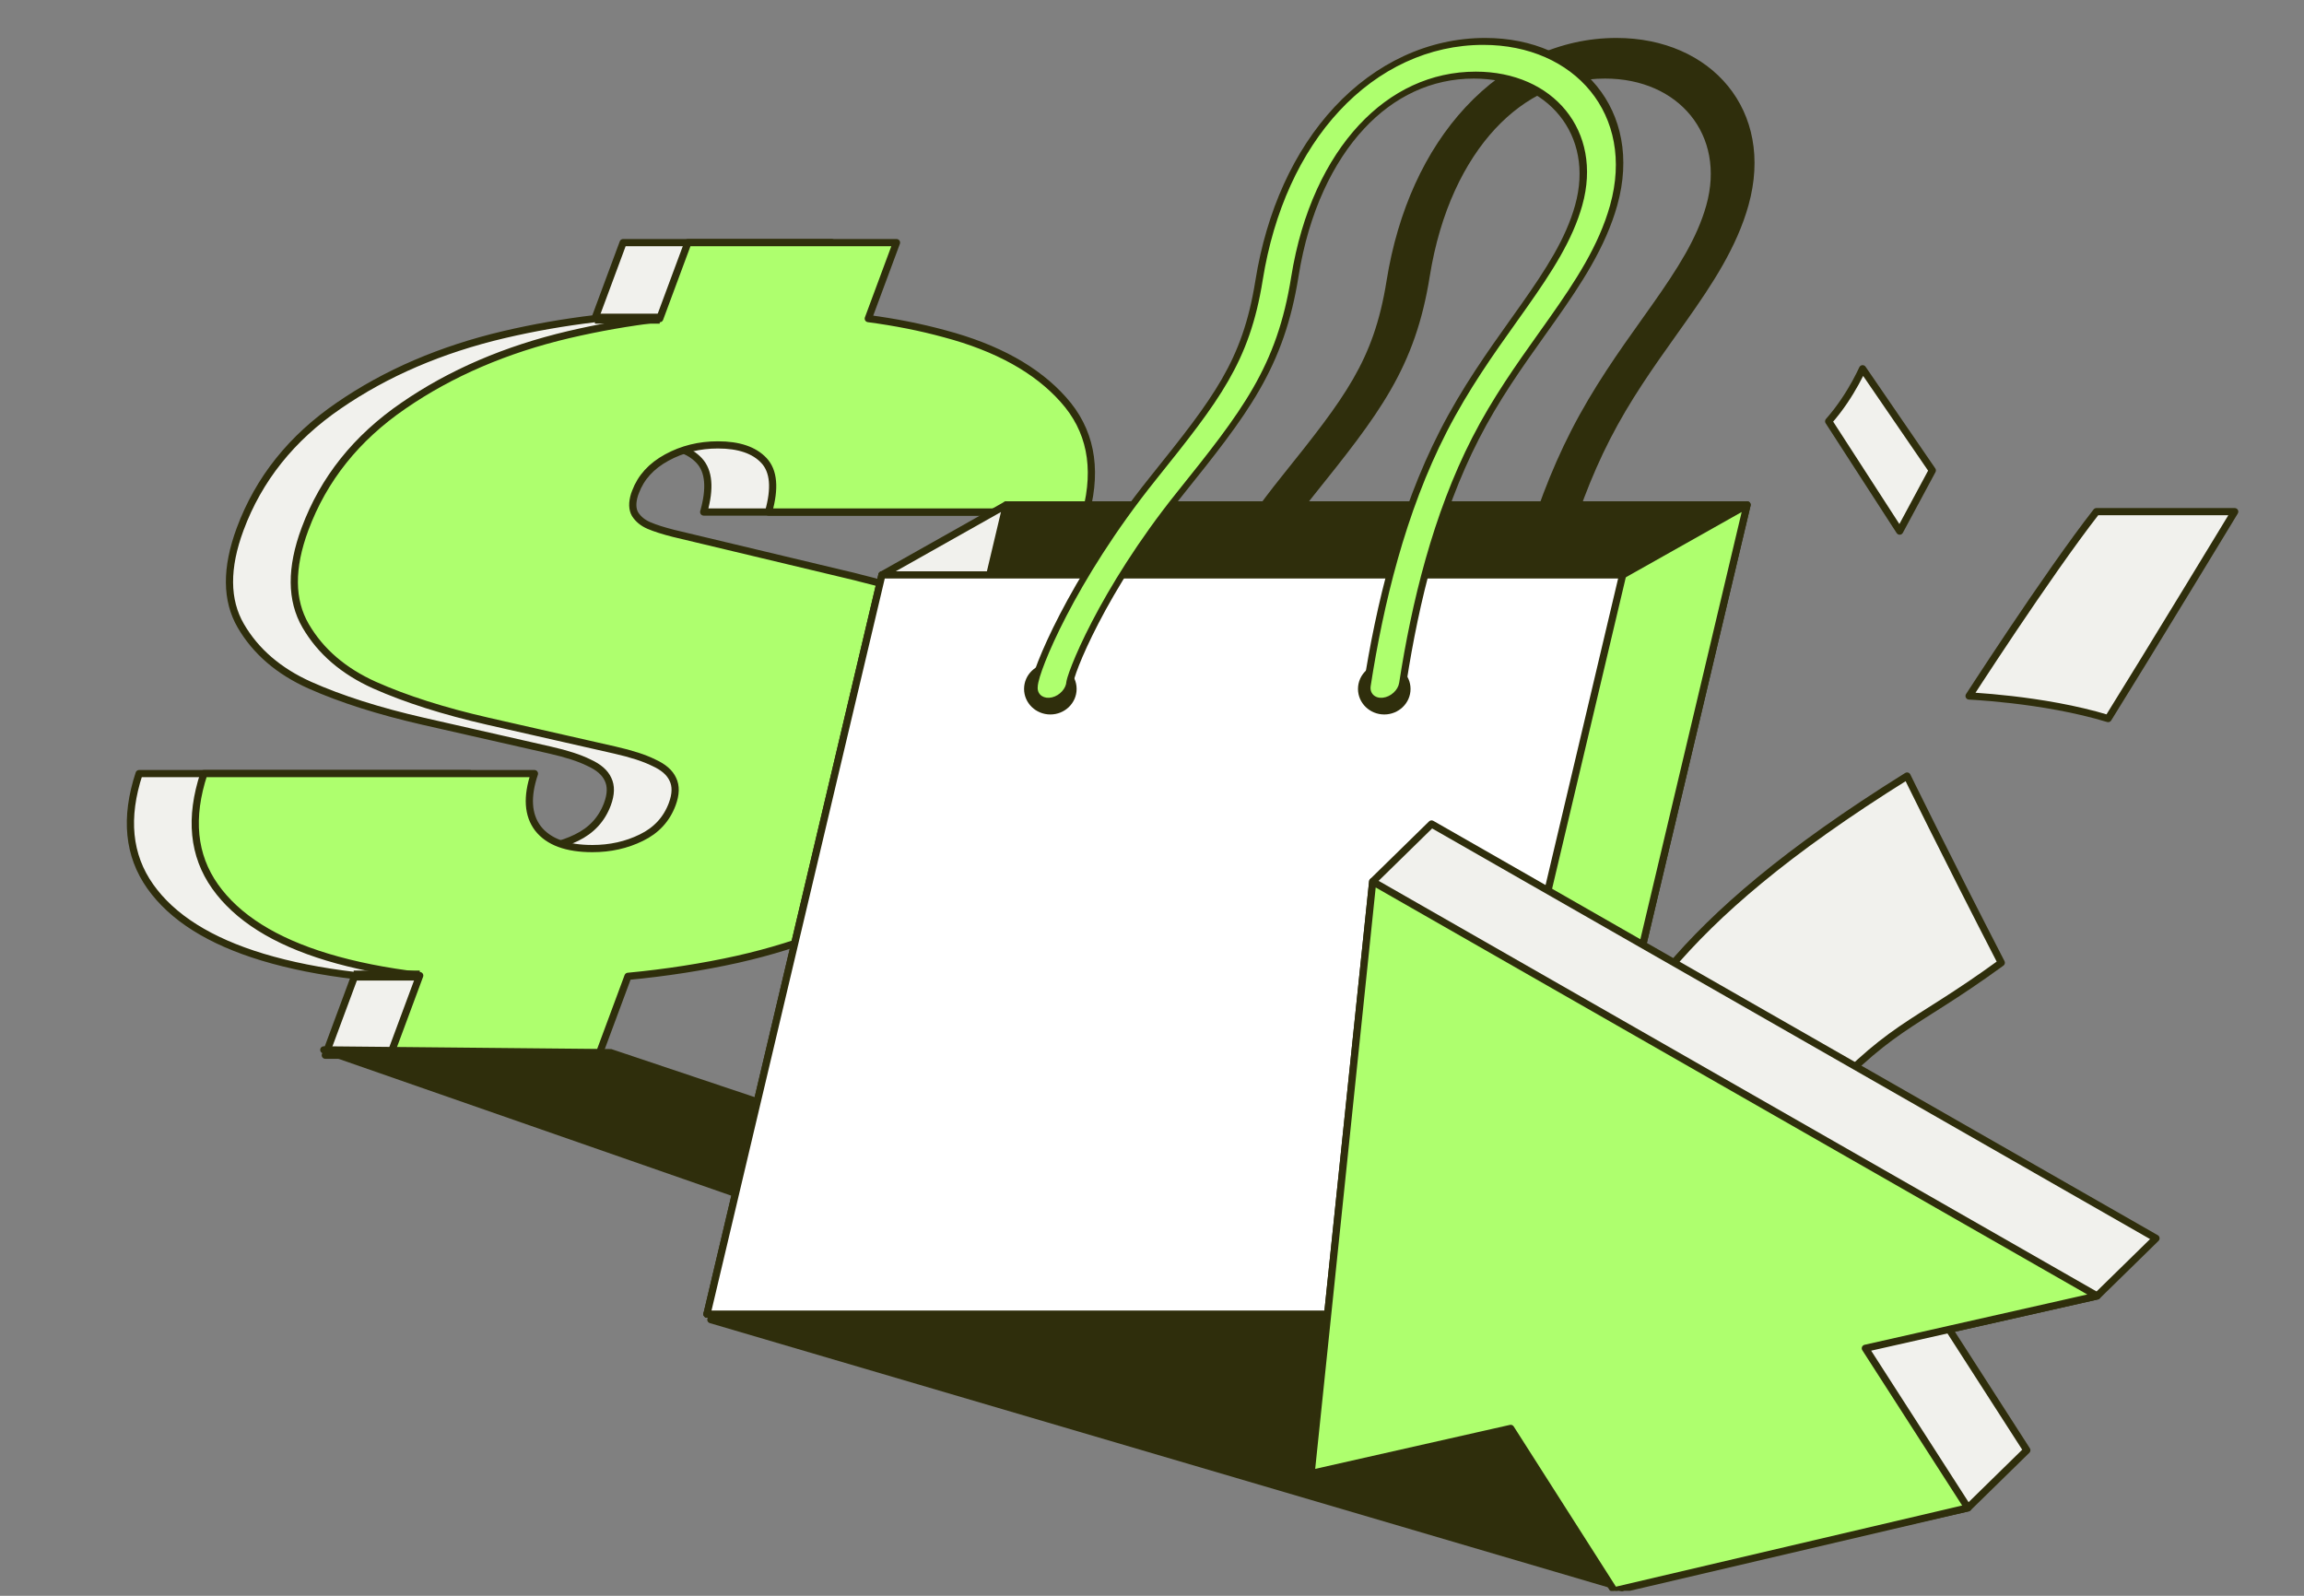 <svg width="384" height="266" viewBox="0 0 384 266" fill="none" xmlns="http://www.w3.org/2000/svg">
<rect x="0" y="0" width="384" height="266" fill="#808080" stroke="none"/>
<g clip-path="url(#clip0_7584_23180)">
<path d="M93.859 162.744C100.218 162.14 106.296 161.195 112.094 159.908C123.067 157.437 132.463 153.562 140.282 148.281C148.101 143.001 153.531 136.267 156.571 128.079C158.873 121.878 159.246 116.695 157.689 112.528C156.149 108.314 153.215 104.971 148.886 102.5C144.575 99.981 139.088 97.922 132.424 96.323C132.267 96.275 132.088 96.227 131.888 96.178L101.468 88.911C99.75 88.475 98.382 88.039 97.364 87.603C96.345 87.167 95.573 86.537 95.049 85.714C94.567 84.89 94.535 83.8 94.951 82.444L95.113 82.008C96.012 79.585 97.75 77.672 100.327 76.267C102.903 74.862 105.743 74.159 108.848 74.159C112.345 74.159 114.907 75.031 116.533 76.776C118.159 78.52 118.409 81.378 117.284 85.35H170.206C172.164 77.841 170.899 71.592 166.412 66.602C161.97 61.612 155.371 57.955 146.616 55.629C142.618 54.537 138.383 53.697 133.912 53.107L138.615 40.441H103.857L99.152 53.115C93.986 53.731 88.935 54.617 83.999 55.774C73.507 58.245 64.325 62.194 56.452 67.619C48.596 72.997 43.122 79.852 40.028 88.184C37.618 94.676 37.654 100.054 40.137 104.317C42.62 108.58 46.446 111.874 51.616 114.2C56.83 116.525 63.144 118.536 70.559 120.231L91.665 125.027C94.448 125.657 96.614 126.36 98.162 127.135C99.772 127.861 100.83 128.782 101.334 129.896C101.882 131.01 101.85 132.391 101.239 134.038C100.303 136.557 98.584 138.423 96.079 139.634C93.618 140.845 90.901 141.45 87.928 141.45C83.644 141.45 80.626 140.336 78.874 138.108C77.165 135.879 76.965 132.827 78.273 128.951H23.186C20.758 136.315 21.38 142.589 25.051 147.773C28.723 152.956 34.96 156.88 43.764 159.545C48.349 160.926 53.478 161.949 59.151 162.614L54.219 175.895H88.976L93.859 162.744Z" fill="#F1F1ED" stroke="#2F2E0C" stroke-width="1.2" stroke-linejoin="round"/>
<path d="M104.661 162.744C111.02 162.14 117.098 161.195 122.896 159.908C133.869 157.437 143.265 153.562 151.084 148.281C158.903 143.001 164.333 136.267 167.373 128.079C169.675 121.878 170.048 116.695 168.49 112.528C166.951 108.314 164.017 104.971 159.688 102.5C155.377 99.981 149.89 97.922 143.226 96.323C143.069 96.275 142.89 96.227 142.69 96.178L112.27 88.911C110.552 88.475 109.184 88.039 108.165 87.603C107.147 87.167 106.375 86.537 105.85 85.714C105.369 84.89 105.337 83.8 105.753 82.444L105.915 82.008C106.814 79.585 108.552 77.672 111.129 76.267C113.705 74.862 116.545 74.159 119.649 74.159C123.147 74.159 125.709 75.031 127.335 76.776C128.96 78.52 129.211 81.378 128.086 85.35H181.008C182.966 77.841 181.701 71.592 177.214 66.602C172.772 61.612 166.173 57.955 157.418 55.629C153.42 54.537 149.185 53.697 144.714 53.107L149.416 40.441H114.659L109.953 53.115C104.787 53.731 99.737 54.617 94.801 55.774C84.309 58.245 75.126 62.194 67.253 67.619C59.398 72.997 53.924 79.852 50.83 88.184C48.42 94.676 48.456 100.054 50.939 104.317C53.422 108.58 57.248 111.874 62.418 114.2C67.632 116.525 73.946 118.536 81.361 120.231L102.467 125.027C105.25 125.657 107.416 126.36 108.964 127.135C110.574 127.861 111.631 128.782 112.136 129.896C112.684 131.01 112.652 132.391 112.041 134.038C111.105 136.557 109.385 138.423 106.881 139.634C104.42 140.845 101.703 141.45 98.73 141.45C94.446 141.45 91.427 140.336 89.675 138.108C87.967 135.879 87.767 132.827 89.075 128.951H33.988C31.56 136.315 32.182 142.589 35.853 147.773C39.524 152.956 45.762 156.88 54.566 159.545C59.151 160.926 64.28 161.949 69.952 162.614L65.021 175.895H99.778L104.661 162.744Z" fill="#AEFF6E" stroke="#2F2E0C" stroke-width="1.2" stroke-linejoin="round"/>
<path d="M99.151 53.117H109.956" stroke="#2F2E0C" stroke-width="1.664"/>
<path d="M58.947 162.614L69.958 162.614" stroke="#2F2E0C" stroke-width="1.664"/>
<path d="M101.783 175.466L53.965 175.002L206.045 228L204.454 209.905L101.783 175.466Z" fill="#2F2E0C"/>
<path d="M53.965 175.002L53.971 174.402C53.677 174.399 53.424 174.609 53.374 174.899C53.323 175.188 53.49 175.472 53.767 175.569L53.965 175.002ZM101.783 175.466L101.974 174.897L101.884 174.867L101.789 174.866L101.783 175.466ZM206.045 228L205.848 228.567C206.04 228.634 206.253 228.599 206.414 228.473C206.575 228.348 206.661 228.15 206.643 227.947L206.045 228ZM204.454 209.905L205.052 209.852L205.017 209.461L204.645 209.336L204.454 209.905ZM53.959 175.602L101.777 176.066L101.789 174.866L53.971 174.402L53.959 175.602ZM206.243 227.433L54.162 174.435L53.767 175.569L205.848 228.567L206.243 227.433ZM203.856 209.957L205.448 228.053L206.643 227.947L205.052 209.852L203.856 209.957ZM204.645 209.336L101.974 174.897L101.592 176.035L204.263 210.474L204.645 209.336Z" fill="#2F2E0C"/>
<path d="M270.321 264.646L118.474 219.972L261.966 199.146L270.321 264.646Z" fill="#2F2E0C"/>
<path d="M118.474 219.972L118.387 219.378C118.108 219.418 117.895 219.648 117.875 219.929C117.855 220.21 118.034 220.468 118.304 220.547L118.474 219.972ZM270.321 264.646L270.152 265.221C270.346 265.279 270.556 265.234 270.711 265.103C270.865 264.971 270.942 264.771 270.917 264.57L270.321 264.646ZM261.966 199.146L262.561 199.07L262.484 198.464L261.88 198.552L261.966 199.146ZM118.304 220.547L270.152 265.221L270.491 264.07L118.643 219.396L118.304 220.547ZM270.917 264.57L262.561 199.07L261.371 199.221L269.726 264.722L270.917 264.57ZM261.88 198.552L118.387 219.378L118.56 220.565L262.052 199.739L261.88 198.552Z" fill="#2F2E0C"/>
<path fill-rule="evenodd" clip-rule="evenodd" d="M248.796 21.145C243.525 26.808 239.411 35.284 237.681 46.106C236.485 53.587 234.45 59.262 231.232 64.856C228.076 70.343 223.825 75.659 218.488 82.32C212.014 90.401 207.391 98.006 204.396 103.782C202.898 106.67 201.819 109.079 201.122 110.84C200.773 111.723 200.53 112.418 200.379 112.914C200.258 113.313 200.232 113.472 200.228 113.472C200.228 113.472 200.228 113.472 200.228 113.472C200.161 114.932 198.836 116.405 197.211 116.798C195.543 117.201 194.191 116.314 194.191 114.817C194.191 114.166 194.406 113.377 194.585 112.785C194.799 112.081 195.106 111.215 195.5 110.218C196.29 108.22 197.47 105.597 199.064 102.523C202.253 96.375 207.142 88.337 213.981 79.8C219.415 73.019 223.246 68.198 226.053 63.319C228.798 58.547 230.608 53.627 231.708 46.75C233.566 35.129 238.095 25.246 244.689 18.162C251.391 10.961 260.01 6.903 269.245 6.903C284.775 6.903 295.137 18.774 290.814 34.223C288.893 41.09 284.892 47.142 280.636 53.176C280.05 54.008 279.458 54.84 278.863 55.676C275.078 60.997 271.169 66.492 267.79 73.079C261.292 85.747 257.734 100.478 255.679 113.751C255.44 115.291 253.909 116.689 252.258 116.874C250.608 117.059 249.463 115.961 249.701 114.422C251.791 100.923 255.47 85.445 262.444 71.849C266.085 64.751 270.334 58.782 274.114 53.473C274.701 52.649 275.276 51.841 275.836 51.047C280.064 45.051 283.396 39.893 284.983 34.223C288.362 22.143 280.267 12.52 267.673 12.52C260.428 12.52 253.959 15.598 248.796 21.145Z" fill="#2F2E0C"/>
<path d="M237.681 46.106L238.296 46.039L237.681 46.106ZM248.796 21.145L248.373 20.838L248.796 21.145ZM231.232 64.856L230.699 64.698L231.232 64.856ZM218.488 82.32L218.952 82.58L218.488 82.32ZM204.396 103.782L203.847 103.652L204.396 103.782ZM201.122 110.84L201.7 110.904L201.122 110.84ZM200.379 112.914L200.976 112.927L200.379 112.914ZM200.228 113.472L200.134 114.047L200.146 114.045L200.228 113.472ZM200.228 113.472L200.844 113.246C200.8 112.971 200.52 112.83 200.198 112.922C199.877 113.013 199.621 113.307 199.607 113.599L200.228 113.472ZM197.211 116.798L197.211 116.24H197.211L197.211 116.798ZM194.191 114.817L194.812 114.666H194.812L194.191 114.817ZM194.585 112.785L193.989 112.772L194.585 112.785ZM195.5 110.218L196.079 110.282H196.079L195.5 110.218ZM199.064 102.523L199.613 102.653L199.064 102.523ZM213.981 79.8L214.445 80.059L213.981 79.8ZM226.053 63.319L225.52 63.161L226.053 63.319ZM231.708 46.75L232.322 46.684L231.708 46.75ZM244.689 18.162L244.267 17.855L244.689 18.162ZM280.636 53.176L281.13 53.396L280.636 53.176ZM278.863 55.676L279.355 55.898L278.863 55.676ZM267.79 73.079L267.24 72.953L267.79 73.079ZM255.679 113.751L256.294 113.682L255.679 113.751ZM252.258 116.874L252.347 116.3H252.347L252.258 116.874ZM249.701 114.422L250.316 114.353L249.701 114.422ZM262.444 71.849L262.994 71.976L262.444 71.849ZM274.114 53.473L273.622 53.251L274.114 53.473ZM275.836 51.047L276.329 51.266L275.836 51.047ZM238.296 46.039C240.013 35.3 244.083 26.968 249.218 21.452L248.373 20.838C242.966 26.647 238.81 35.268 237.067 46.172L238.296 46.039ZM231.765 65.014C235.032 59.336 237.09 53.583 238.296 46.039L237.067 46.172C235.88 53.591 233.869 59.189 230.699 64.698L231.765 65.014ZM218.952 82.58C224.279 75.93 228.573 70.564 231.765 65.014L230.699 64.698C227.579 70.122 223.371 75.387 218.024 82.061L218.952 82.58ZM204.944 103.911C207.919 98.174 212.515 90.613 218.952 82.58L218.024 82.061C211.512 90.188 206.862 97.838 203.847 103.652L204.944 103.911ZM201.7 110.904C202.387 109.168 203.457 106.78 204.944 103.911L203.847 103.652C202.34 106.559 201.25 108.991 200.544 110.776L201.7 110.904ZM200.976 112.927C201.119 112.453 201.356 111.775 201.7 110.904L200.544 110.776C200.19 111.671 199.94 112.383 199.783 112.901L200.976 112.927ZM200.146 114.045C200.469 114.006 200.661 113.771 200.693 113.731C200.747 113.663 200.776 113.604 200.785 113.586C200.807 113.54 200.819 113.504 200.822 113.496C200.829 113.472 200.834 113.453 200.835 113.449C200.838 113.436 200.842 113.421 200.844 113.413C200.848 113.392 200.855 113.364 200.865 113.325C200.884 113.245 200.918 113.116 200.976 112.927L199.783 112.901C199.719 113.111 199.68 113.261 199.655 113.361C199.643 113.411 199.634 113.448 199.629 113.469C199.626 113.483 199.626 113.483 199.627 113.481C199.627 113.479 199.628 113.476 199.629 113.471C199.63 113.467 199.633 113.457 199.637 113.445C199.639 113.438 199.651 113.403 199.672 113.358C199.681 113.34 199.71 113.281 199.765 113.213C199.793 113.178 199.846 113.117 199.929 113.056C200.016 112.992 200.15 112.919 200.31 112.9L200.146 114.045ZM199.613 113.697C199.615 113.71 199.622 113.758 199.648 113.812C199.66 113.838 199.689 113.892 199.748 113.943C199.809 113.995 199.934 114.067 200.134 114.047L200.323 112.898C200.522 112.878 200.648 112.95 200.709 113.002C200.767 113.052 200.796 113.106 200.809 113.133C200.834 113.186 200.842 113.233 200.844 113.246L199.613 113.697ZM197.211 117.356C199.17 116.882 200.768 115.106 200.849 113.345L199.607 113.599C199.554 114.758 198.501 115.928 197.211 116.24L197.211 117.356ZM193.57 114.967C193.57 116.772 195.2 117.842 197.211 117.356L197.211 116.24C195.886 116.56 194.812 115.856 194.812 114.666L193.57 114.967ZM193.989 112.772C193.809 113.364 193.57 114.228 193.57 114.967L194.812 114.666C194.812 114.104 195.002 113.39 195.181 112.798L193.989 112.772ZM194.922 110.154C194.523 111.162 194.209 112.046 193.989 112.772L195.181 112.798C195.389 112.115 195.689 111.267 196.079 110.282L194.922 110.154ZM198.516 102.394C196.912 105.487 195.722 108.132 194.922 110.154L196.079 110.282C196.859 108.308 198.029 105.708 199.613 102.653L198.516 102.394ZM213.518 79.541C206.64 88.124 201.724 96.207 198.516 102.394L199.613 102.653C202.781 96.543 207.643 88.549 214.445 80.059L213.518 79.541ZM225.52 63.161C222.75 67.977 218.961 72.747 213.518 79.541L214.445 80.059C219.868 73.291 223.743 68.419 226.586 63.477L225.52 63.161ZM231.093 46.816C230.003 53.631 228.217 58.474 225.52 63.161L226.586 63.477C229.38 58.621 231.213 53.623 232.322 46.684L231.093 46.816ZM244.267 17.855C237.536 25.086 232.964 35.113 231.093 46.816L232.322 46.684C234.167 35.145 238.653 25.407 245.112 18.469L244.267 17.855ZM269.406 6.326C259.967 6.326 251.127 10.484 244.267 17.855L245.112 18.469C251.656 11.438 260.053 7.481 269.083 7.481L269.406 6.326ZM291.414 34.223C295.834 18.427 285.237 6.326 269.406 6.326L269.083 7.481C284.312 7.481 294.439 19.122 290.214 34.223H291.414ZM281.13 53.396C285.389 47.357 289.459 41.213 291.414 34.223H290.214C288.328 40.967 284.395 46.927 280.142 52.957L281.13 53.396ZM279.355 55.898C279.95 55.062 280.543 54.228 281.13 53.396L280.142 52.957C279.557 53.787 278.966 54.618 278.371 55.454L279.355 55.898ZM268.34 73.206C271.69 66.674 275.568 61.222 279.355 55.898L278.371 55.454C274.588 60.772 270.647 66.311 267.24 72.953L268.34 73.206ZM256.294 113.682C258.346 100.432 261.891 85.779 268.34 73.206L267.24 72.953C260.693 85.716 257.123 100.524 255.064 113.82L256.294 113.682ZM252.17 117.448C254.16 117.224 256.006 115.538 256.294 113.682L255.064 113.82C254.875 115.043 253.658 116.153 252.347 116.3L252.17 117.448ZM249.086 114.491C248.799 116.347 250.179 117.671 252.17 117.448L252.347 116.3C251.036 116.448 250.127 115.575 250.316 114.353L249.086 114.491ZM261.894 71.722C254.871 85.413 251.18 100.968 249.086 114.491L250.316 114.353C252.403 100.877 256.069 85.476 262.994 71.976L261.894 71.722ZM273.622 53.251C269.844 58.558 265.563 64.569 261.894 71.722L262.994 71.976C266.607 64.932 270.824 59.007 274.606 53.695L273.622 53.251ZM275.342 50.828C274.783 51.62 274.209 52.426 273.622 53.251L274.606 53.695C275.192 52.871 275.768 52.062 276.329 51.266L275.342 50.828ZM284.383 34.223C282.831 39.77 279.568 44.836 275.342 50.828L276.329 51.266C280.561 45.266 283.962 40.017 285.583 34.223H284.383ZM267.512 13.097C279.802 13.097 287.666 22.488 284.383 34.223H285.583C289.059 21.797 280.732 11.942 267.835 11.942L267.512 13.097ZM249.218 21.452C254.223 16.075 260.471 13.097 267.512 13.097L267.835 11.942C260.385 11.942 253.695 15.121 248.373 20.838L249.218 21.452Z" fill="#2F2E0C"/>
<path d="M291.177 84.154H167.719L138.56 207.145H262.018L291.177 84.154Z" fill="#2F2E0C" stroke="#2F2E0C" stroke-width="1.2" stroke-linejoin="round"/>
<path d="M167.725 84.152L138.568 207.136L117.833 219.046L146.989 95.835L167.725 84.152Z" fill="#F1F1ED" stroke="#2F2E0C" stroke-width="1.2" stroke-linejoin="round"/>
<path d="M291.179 84.153L262.022 207.137L241.287 219.047C200.134 219.047 158.982 219.047 117.83 219.047C117.83 219.047 146.997 136.663 146.989 95.836H270.443L291.179 84.153Z" fill="#AEFF6E" stroke="#2F2E0C" stroke-width="1.2" stroke-linejoin="round"/>
<path d="M270.445 95.833H146.987L117.828 219.046H241.286L270.445 95.833Z" fill="white" stroke="#2F2E0C" stroke-width="1.2" stroke-linejoin="round"/>
<ellipse cx="3.78" cy="3.658" rx="3.78" ry="3.658" transform="matrix(-1 0 0 1 234.491 111.178)" fill="#2F2E0C" stroke="#2F2E0C" stroke-width="1.2" stroke-linejoin="round"/>
<ellipse cx="3.78" cy="3.658" rx="3.78" ry="3.658" transform="matrix(-1 0 0 1 178.837 111.178)" fill="#2F2E0C" stroke="#2F2E0C" stroke-width="1.2" stroke-linejoin="round"/>
<path fill-rule="evenodd" clip-rule="evenodd" d="M226.927 21.145C221.656 26.808 217.542 35.284 215.812 46.106C214.616 53.587 212.581 59.262 209.363 64.856C206.207 70.343 201.956 75.659 196.619 82.32C190.145 90.401 185.522 98.006 182.527 103.782C181.029 106.67 179.949 109.079 179.253 110.84C178.904 111.723 178.661 112.418 178.51 112.914C178.389 113.313 178.363 113.472 178.359 113.472C178.359 113.472 178.359 113.472 178.359 113.472C178.292 114.932 176.967 116.405 175.342 116.798C173.674 117.201 172.322 116.314 172.322 114.817C172.322 114.166 172.536 113.377 172.716 112.785C172.93 112.081 173.237 111.215 173.631 110.218C174.421 108.22 175.601 105.597 177.195 102.523C180.384 96.375 185.273 88.337 192.112 79.8C197.546 73.019 201.377 68.198 204.184 63.319C206.929 58.547 208.739 53.627 209.839 46.75C211.697 35.129 216.226 25.246 222.82 18.162C229.522 10.961 238.141 6.903 247.376 6.903C262.906 6.903 273.268 18.774 268.945 34.223C267.024 41.09 263.023 47.142 258.767 53.176C258.181 54.008 257.589 54.84 256.994 55.676C253.209 60.997 249.3 66.492 245.921 73.079C239.423 85.747 235.865 100.478 233.81 113.751C233.571 115.291 232.04 116.689 230.389 116.874C228.739 117.059 227.594 115.961 227.832 114.422C229.922 100.923 233.601 85.445 240.575 71.849C244.216 64.751 248.465 58.782 252.245 53.473C252.832 52.649 253.407 51.841 253.967 51.047C258.195 45.051 261.527 39.893 263.114 34.223C266.493 22.143 258.398 12.52 245.804 12.52C238.559 12.52 232.09 15.598 226.927 21.145Z" fill="#AEFF6E"/>
<path d="M215.812 46.106L216.427 46.039L215.812 46.106ZM226.927 21.145L226.504 20.838L226.927 21.145ZM209.363 64.856L208.83 64.698L209.363 64.856ZM196.619 82.32L197.083 82.58L196.619 82.32ZM182.527 103.782L181.978 103.652L182.527 103.782ZM179.253 110.84L179.831 110.904L179.253 110.84ZM178.51 112.914L179.107 112.927L178.51 112.914ZM178.359 113.472L178.265 114.047L178.277 114.045L178.359 113.472ZM178.359 113.472L178.975 113.246C178.931 112.971 178.651 112.83 178.329 112.922C178.008 113.013 177.752 113.307 177.738 113.599L178.359 113.472ZM175.342 116.798L175.342 116.24H175.342L175.342 116.798ZM172.322 114.817L172.943 114.666H172.943L172.322 114.817ZM172.716 112.785L172.12 112.772L172.716 112.785ZM173.631 110.218L174.21 110.282H174.21L173.631 110.218ZM177.195 102.523L177.744 102.653L177.195 102.523ZM192.112 79.8L192.576 80.059L192.112 79.8ZM204.184 63.319L203.651 63.161L204.184 63.319ZM209.839 46.75L210.453 46.684L209.839 46.75ZM222.82 18.162L222.398 17.855L222.82 18.162ZM258.767 53.176L259.261 53.396L258.767 53.176ZM256.994 55.676L257.486 55.898L256.994 55.676ZM245.921 73.079L245.371 72.953L245.921 73.079ZM233.81 113.751L234.425 113.682L233.81 113.751ZM230.389 116.874L230.478 116.3H230.478L230.389 116.874ZM227.832 114.422L228.447 114.353L227.832 114.422ZM240.575 71.849L241.125 71.976L240.575 71.849ZM252.245 53.473L251.753 53.251L252.245 53.473ZM253.967 51.047L254.46 51.266L253.967 51.047ZM216.427 46.039C218.144 35.3 222.214 26.968 227.349 21.452L226.504 20.838C221.097 26.647 216.941 35.268 215.198 46.172L216.427 46.039ZM209.896 65.014C213.163 59.336 215.221 53.583 216.427 46.039L215.198 46.172C214.011 53.591 212 59.189 208.83 64.698L209.896 65.014ZM197.083 82.58C202.41 75.93 206.704 70.564 209.896 65.014L208.83 64.698C205.71 70.122 201.502 75.387 196.155 82.061L197.083 82.58ZM183.075 103.911C186.05 98.174 190.646 90.613 197.083 82.58L196.155 82.061C189.643 90.188 184.993 97.838 181.978 103.652L183.075 103.911ZM179.831 110.904C180.518 109.168 181.588 106.78 183.075 103.911L181.978 103.652C180.471 106.559 179.381 108.991 178.675 110.776L179.831 110.904ZM179.107 112.927C179.25 112.453 179.487 111.775 179.831 110.904L178.675 110.776C178.321 111.671 178.071 112.383 177.914 112.901L179.107 112.927ZM178.277 114.045C178.6 114.006 178.792 113.771 178.824 113.731C178.878 113.663 178.907 113.604 178.916 113.586C178.938 113.54 178.95 113.504 178.953 113.496C178.96 113.472 178.965 113.453 178.966 113.449C178.969 113.436 178.973 113.421 178.975 113.413C178.979 113.392 178.986 113.364 178.996 113.325C179.015 113.245 179.049 113.116 179.107 112.927L177.914 112.901C177.85 113.111 177.811 113.261 177.786 113.361C177.774 113.411 177.765 113.448 177.76 113.469C177.757 113.483 177.757 113.483 177.758 113.481C177.758 113.479 177.759 113.476 177.76 113.471C177.761 113.467 177.764 113.457 177.768 113.445C177.77 113.438 177.782 113.403 177.803 113.358C177.812 113.34 177.841 113.281 177.896 113.213C177.924 113.178 177.977 113.117 178.059 113.056C178.147 112.992 178.281 112.919 178.441 112.9L178.277 114.045ZM177.744 113.697C177.746 113.71 177.753 113.758 177.779 113.812C177.791 113.838 177.82 113.892 177.879 113.943C177.94 113.995 178.065 114.067 178.265 114.047L178.454 112.898C178.653 112.878 178.779 112.95 178.84 113.002C178.898 113.052 178.927 113.106 178.94 113.133C178.965 113.186 178.973 113.233 178.975 113.246L177.744 113.697ZM175.342 117.356C177.301 116.882 178.899 115.106 178.98 113.345L177.738 113.599C177.685 114.758 176.632 115.928 175.342 116.24L175.342 117.356ZM171.701 114.967C171.701 116.772 173.331 117.842 175.342 117.356L175.342 116.24C174.017 116.56 172.943 115.856 172.943 114.666L171.701 114.967ZM172.12 112.772C171.94 113.364 171.701 114.228 171.701 114.967L172.943 114.666C172.943 114.104 173.133 113.39 173.312 112.798L172.12 112.772ZM173.053 110.154C172.654 111.162 172.34 112.046 172.12 112.772L173.312 112.798C173.52 112.115 173.82 111.267 174.21 110.282L173.053 110.154ZM176.647 102.394C175.043 105.487 173.853 108.132 173.053 110.154L174.21 110.282C174.99 108.308 176.16 105.708 177.744 102.653L176.647 102.394ZM191.649 79.541C184.771 88.124 179.855 96.207 176.647 102.394L177.744 102.653C180.912 96.543 185.774 88.549 192.576 80.059L191.649 79.541ZM203.651 63.161C200.881 67.977 197.092 72.747 191.649 79.541L192.576 80.059C197.999 73.291 201.874 68.419 204.717 63.477L203.651 63.161ZM209.224 46.816C208.134 53.631 206.348 58.474 203.651 63.161L204.717 63.477C207.511 58.621 209.344 53.623 210.453 46.684L209.224 46.816ZM222.398 17.855C215.667 25.086 211.095 35.113 209.224 46.816L210.453 46.684C212.298 35.145 216.784 25.407 223.243 18.469L222.398 17.855ZM247.537 6.326C238.098 6.326 229.258 10.484 222.398 17.855L223.243 18.469C229.787 11.438 238.184 7.481 247.214 7.481L247.537 6.326ZM269.545 34.223C273.965 18.427 263.368 6.326 247.537 6.326L247.214 7.481C262.443 7.481 272.57 19.122 268.345 34.223H269.545ZM259.261 53.396C263.52 47.357 267.59 41.213 269.545 34.223H268.345C266.459 40.967 262.526 46.927 258.273 52.957L259.261 53.396ZM257.486 55.898C258.081 55.062 258.674 54.228 259.261 53.396L258.273 52.957C257.688 53.787 257.097 54.618 256.502 55.454L257.486 55.898ZM246.471 73.206C249.821 66.674 253.699 61.222 257.486 55.898L256.502 55.454C252.719 60.772 248.778 66.311 245.371 72.953L246.471 73.206ZM234.425 113.682C236.477 100.432 240.022 85.779 246.471 73.206L245.371 72.953C238.824 85.716 235.254 100.524 233.195 113.82L234.425 113.682ZM230.3 117.448C232.291 117.224 234.137 115.538 234.425 113.682L233.195 113.82C233.006 115.043 231.789 116.153 230.478 116.3L230.3 117.448ZM227.217 114.491C226.93 116.347 228.31 117.671 230.3 117.448L230.478 116.3C229.167 116.448 228.258 115.575 228.447 114.353L227.217 114.491ZM240.025 71.722C233.002 85.413 229.311 100.968 227.217 114.491L228.447 114.353C230.534 100.877 234.2 85.476 241.125 71.976L240.025 71.722ZM251.753 53.251C247.975 58.558 243.694 64.569 240.025 71.722L241.125 71.976C244.738 64.932 248.955 59.007 252.737 53.695L251.753 53.251ZM253.473 50.828C252.914 51.62 252.34 52.426 251.753 53.251L252.737 53.695C253.323 52.871 253.899 52.062 254.46 51.266L253.473 50.828ZM262.514 34.223C260.962 39.77 257.699 44.836 253.473 50.828L254.46 51.266C258.692 45.266 262.093 40.017 263.714 34.223H262.514ZM245.643 13.097C257.933 13.097 265.797 22.488 262.514 34.223H263.714C267.19 21.797 258.863 11.942 245.966 11.942L245.643 13.097ZM227.349 21.452C232.354 16.075 238.602 13.097 245.643 13.097L245.966 11.942C238.516 11.942 231.826 15.121 226.504 20.838L227.349 21.452Z" fill="#2F2E0C"/>
<path d="M372.452 85.287C372.413 85.351 372.372 85.419 372.329 85.489C371.895 86.205 371.267 87.239 370.494 88.513C368.946 91.059 366.815 94.563 364.483 98.39C359.932 105.857 354.613 114.551 351.356 119.776C345.867 118.109 339.898 117.158 335.268 116.624C332.888 116.349 330.857 116.183 329.42 116.086C328.937 116.053 328.52 116.031 328.18 116.013C328.194 115.992 328.208 115.972 328.222 115.95C328.613 115.348 329.181 114.475 329.887 113.395C331.301 111.235 333.272 108.244 335.501 104.924C339.9 98.374 345.296 90.555 349.405 85.287L372.452 85.287Z" fill="#F1F1ED" stroke="#2F2E0C" stroke-width="1.2" stroke-linejoin="round"/>
<path d="M316.613 88.529C316.369 88.152 316.051 87.662 315.677 87.084C314.765 85.672 313.512 83.734 312.15 81.628C309.551 77.609 306.558 72.978 304.78 70.227C306.732 68.024 308.227 65.653 309.245 63.806C309.764 62.864 310.161 62.054 310.433 61.468L322.051 78.414L316.613 88.529Z" fill="#F1F1ED" stroke="#2F2E0C" stroke-width="1.2" stroke-linejoin="round"/>
<path d="M317.857 129.374C318.056 129.781 318.352 130.382 318.737 131.161C319.506 132.721 320.631 134.994 322.058 137.85C324.865 143.469 328.837 151.344 333.548 160.477C317.928 171.839 315.332 170.35 301.104 186.127C291.95 184.685 283.514 184.026 276.533 184.122C270.552 184.203 265.582 184.839 262.139 186.042C266.881 177.896 270.813 170.127 278.189 161.411C285.946 152.243 297.525 142.027 317.847 129.355C317.85 129.361 317.854 129.368 317.857 129.374Z" fill="#F1F1ED" stroke="#2F2E0C" stroke-width="1.2" stroke-linejoin="round"/>
<path d="M238.593 137.347L359.332 206.414L349.521 216.02L324.853 221.593L337.803 241.735L327.991 251.341L268.881 264.695L251.781 238.1L218.516 245.615L228.781 146.953L238.593 137.347Z" fill="#F1F1ED" stroke="#2F2E0C" stroke-width="1.2" stroke-linejoin="round"/>
<path d="M349.521 216.019L228.781 146.952L218.516 245.615L251.781 238.1L269.045 265.163L327.991 251.341L310.892 224.746L349.521 216.019Z" fill="#AEFF6E"/>
<path d="M349.521 216.019L324.853 221.592M349.521 216.019L228.781 146.952L218.516 245.615L251.781 238.1L269.045 265.163L327.991 251.341L310.892 224.746L349.521 216.019Z" stroke="#2F2E0C" stroke-width="1.2" stroke-linejoin="round"/>
</g>
<defs>
<clipPath id="clip0_7584_23180">
<rect width="382.711" height="264.815" fill="white" transform="translate(0.834 0.349)"/>
</clipPath>
</defs>
</svg>
